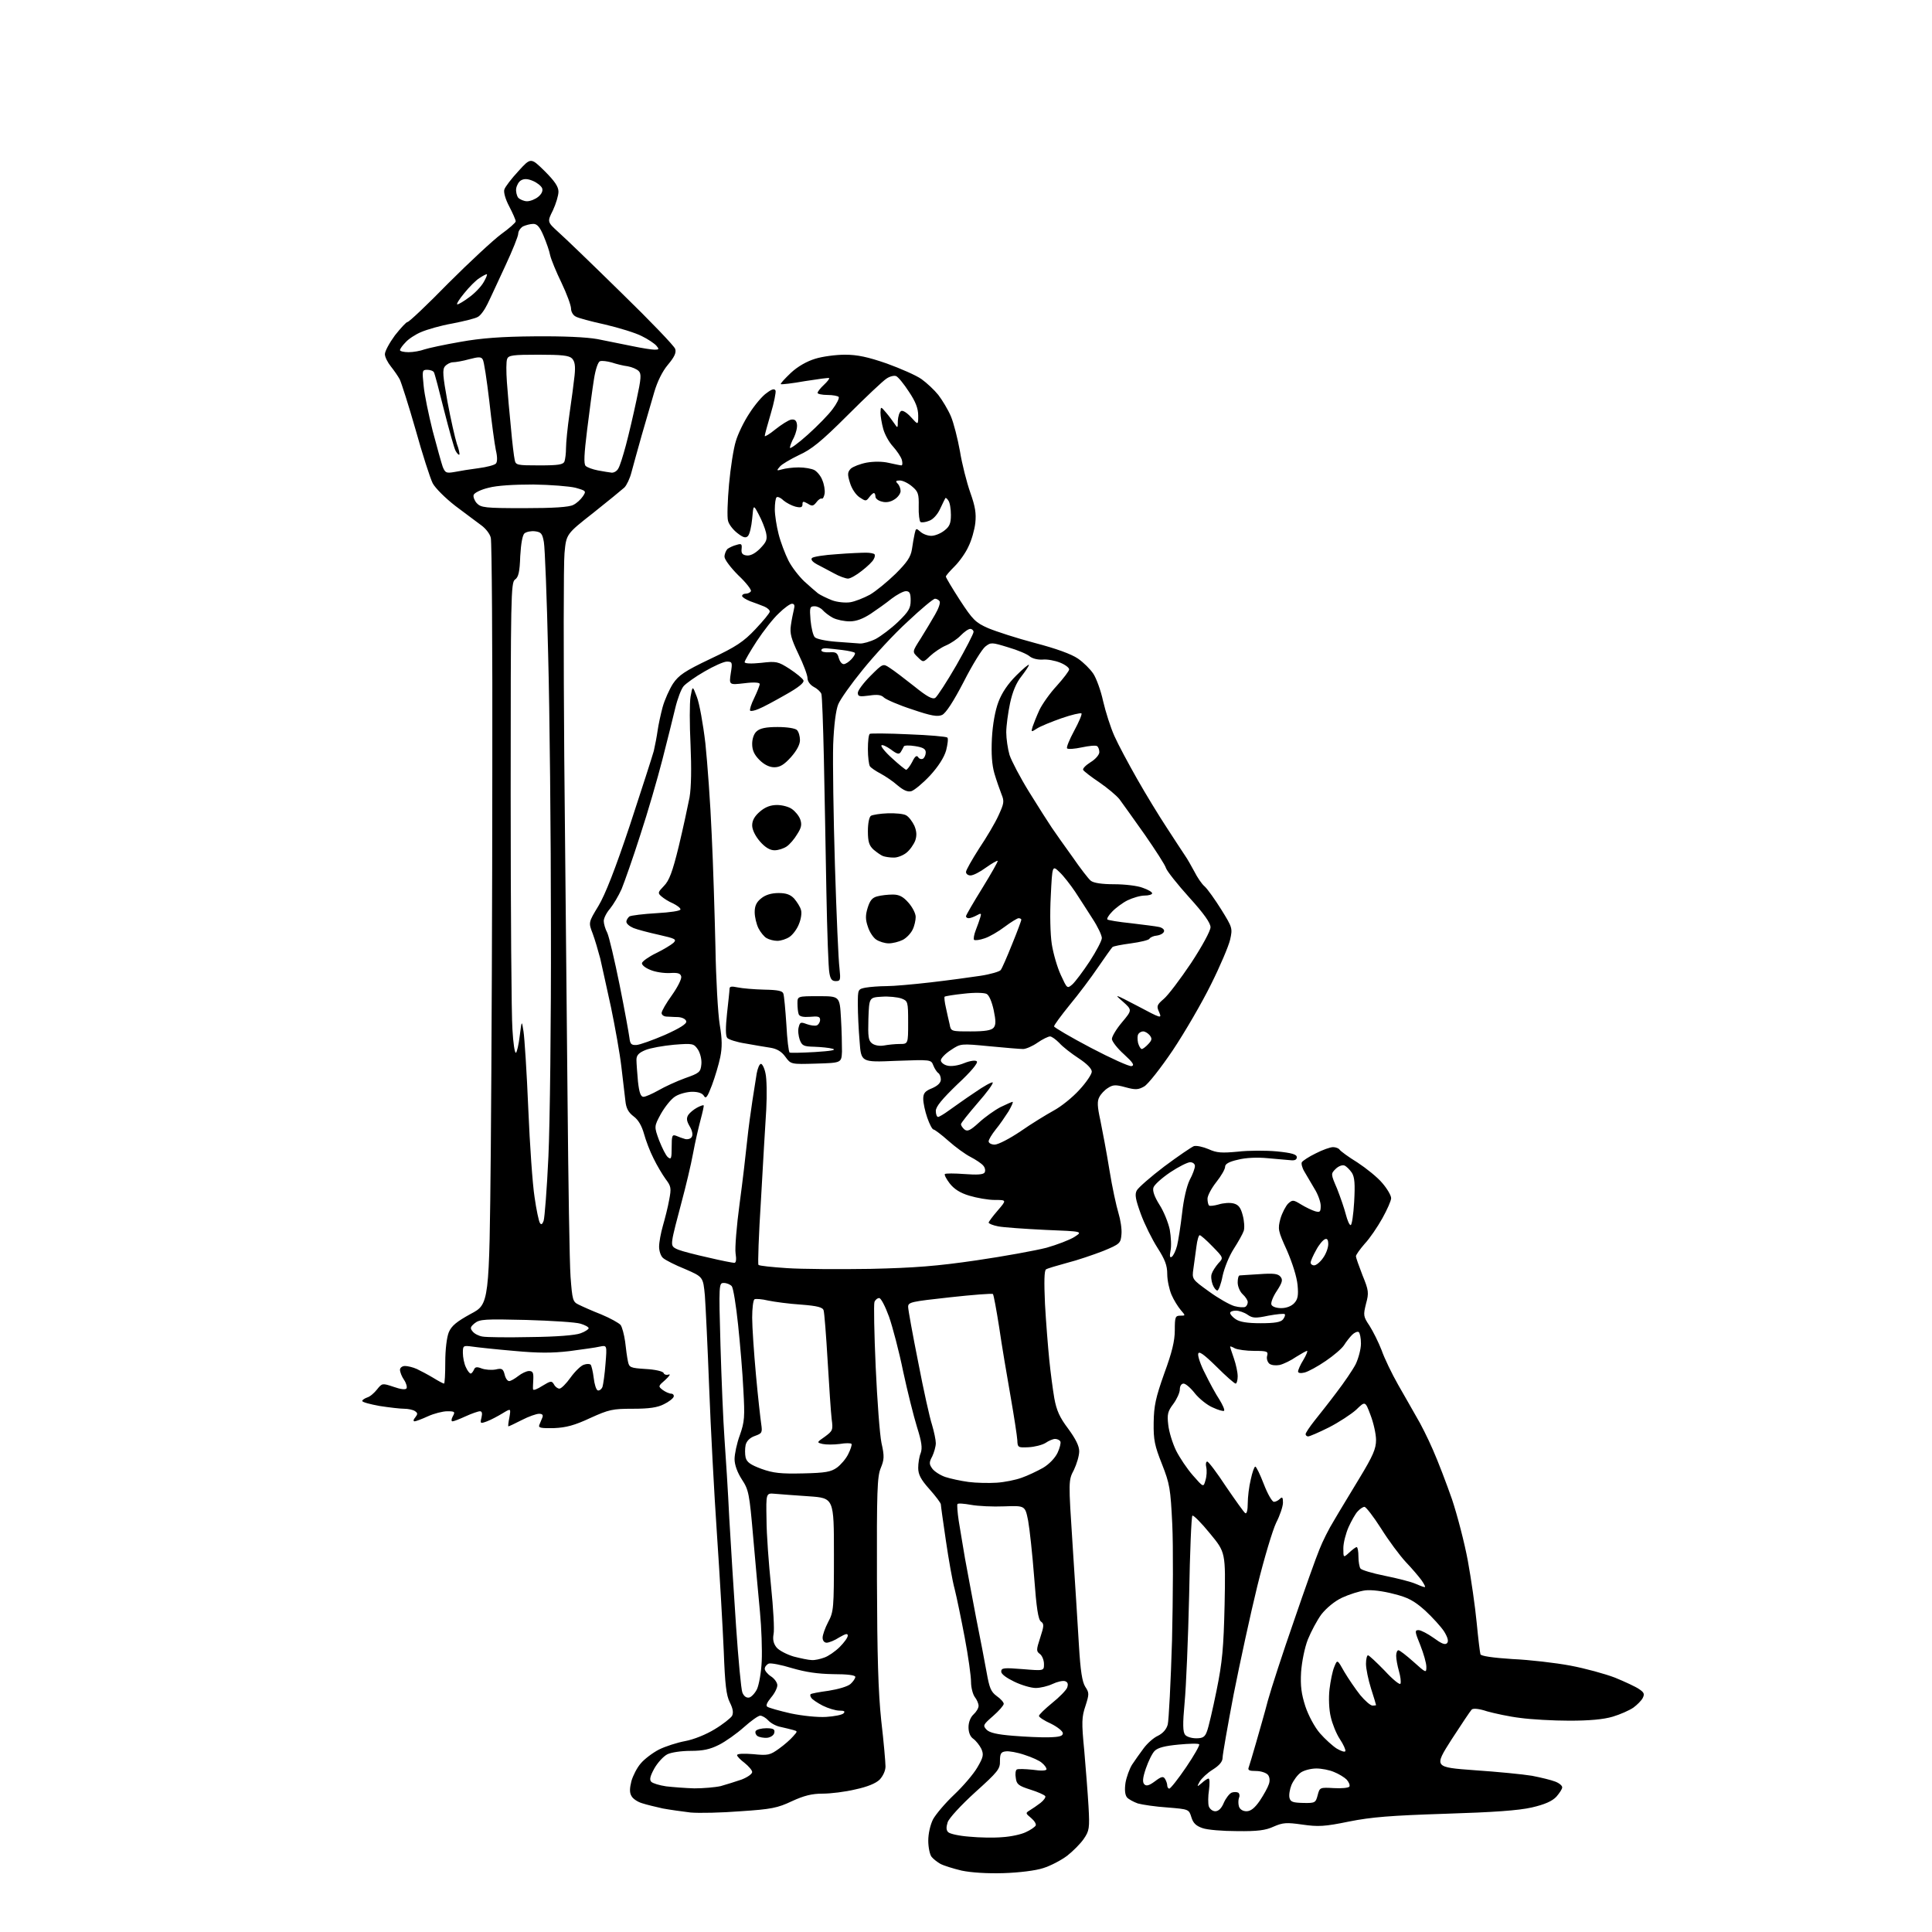 <?xml version="1.0" encoding="UTF-8" standalone="no"?>
<svg 
  version="1.1" 
  xmlns="http://www.w3.org/2000/svg" 
  xmlns:xlink="http://www.w3.org/1999/xlink" 
  xmlns:svg="http://www.w3.org/2000/svg"
  xmlns:rdf="http://www.w3.org/1999/02/22-rdf-syntax-ns#"
  xmlns:cc="http://creativecommons.org/ns#"
  xmlns:dc="http://purl.org/dc/elements/1.1/"
  viewBox="0 0 768 768"
  width="768"
  height="768"
>
<style>svg {background-color: white; }</style>"
<path stroke="none" fill="black" fill-rule="evenodd" d="M399.0,744.6C392.4,744.8 386.2,744.4 382.3,743.6C378.9,742.8 375.1,741.6 373.8,740.9C372.6,740.2 371.0,739.0 370.3,738.1C369.6,737.2 369.0,734.3 369.0,731.7C369.0,728.9 369.8,725.4 370.9,723.2C372.0,721.2 375.7,716.8 379.3,713.4C382.8,710.1 387.0,705.2 388.5,702.6C390.9,698.5 391.1,697.5 390.1,695.2C389.4,693.8 388.0,692.0 386.9,691.2C385.7,690.4 385.0,688.7 385.0,686.6C385.0,684.6 385.8,682.6 387.0,681.5C388.1,680.5 389.0,679.0 389.0,678.1C389.0,677.2 388.3,675.6 387.5,674.6C386.7,673.5 386.0,670.8 386.0,668.6C386.0,666.3 384.9,658.4 383.5,651.0C382.1,643.6 380.3,634.9 379.5,631.7C378.6,628.5 377.1,619.9 376.0,612.4C374.9,605.0 374.0,598.5 374.0,598.0C374.0,597.5 372.0,594.8 369.5,592.0C366.0,588.1 365.0,586.1 365.0,583.5C365.0,581.7 365.4,579.0 366.0,577.6C366.7,575.6 366.4,573.2 364.5,567.2C363.2,563.0 360.7,553.0 359.0,545.1C357.4,537.2 354.8,527.4 353.4,523.4C351.9,519.3 350.2,516.0 349.5,516.0C348.8,516.0 347.9,516.7 347.6,517.6C347.3,518.5 347.5,530.1 348.1,543.4C348.7,556.6 349.7,570.2 350.4,573.6C351.6,578.9 351.5,580.2 350.1,583.6C348.7,587.0 348.5,592.8 348.6,628.0C348.7,658.2 349.1,672.4 350.3,683.9C351.3,692.4 352.0,700.6 352.0,702.2C352.0,703.9 351.0,706.0 349.7,707.4C348.2,708.9 344.8,710.3 340.1,711.3C336.0,712.3 330.2,713.0 327.0,713.0C322.7,713.0 319.6,713.8 314.8,716.0C309.1,718.7 306.6,719.2 294.4,720.0C286.8,720.6 277.8,720.8 274.5,720.5C271.2,720.1 266.2,719.4 263.5,718.9C260.8,718.3 257.0,717.4 255.2,716.8C253.5,716.3 251.5,715.0 251.0,713.9C250.2,712.6 250.3,710.8 251.0,708.0C251.6,705.9 253.2,702.7 254.7,701.0C256.1,699.3 259.4,696.8 261.9,695.5C264.5,694.2 269.2,692.7 272.4,692.1C275.7,691.5 280.7,689.5 284.1,687.4C287.3,685.5 290.4,683.0 291.0,682.1C291.6,680.8 291.4,679.3 290.1,676.7C288.7,673.9 288.2,669.7 287.7,656.3C287.3,647.0 286.1,626.1 285.0,609.9C283.9,593.8 282.5,567.5 281.9,551.5C281.3,535.6 280.5,519.1 280.2,515.0C279.5,507.6 279.5,507.6 272.4,504.5C268.4,502.9 264.5,500.9 263.6,500.1C262.7,499.4 262.0,497.3 262.0,495.6C262.0,493.8 262.7,490.1 263.5,487.3C264.3,484.5 265.5,479.9 266.0,477.0C266.9,472.3 266.8,471.6 264.6,468.7C263.3,466.9 261.1,463.2 259.8,460.5C258.4,457.8 256.7,453.3 256.0,450.7C255.1,447.5 253.7,445.1 251.9,443.8C249.8,442.2 248.9,440.6 248.6,437.6C248.3,435.3 247.6,429.2 247.0,424.0C246.4,418.8 244.5,408.2 242.9,400.5C241.2,392.8 239.3,384.0 238.6,381.0C237.8,378.0 236.5,373.5 235.6,371.1C233.9,366.7 233.9,366.7 237.9,360.1C240.6,355.6 244.6,345.4 250.4,328.0C255.0,314.0 259.3,300.7 259.9,298.5C260.4,296.3 261.1,292.7 261.4,290.5C261.7,288.3 262.6,284.1 263.4,281.1C264.2,278.2 266.1,274.0 267.5,271.8C269.8,268.4 272.1,266.8 282.4,261.9C292.6,257.1 295.6,255.1 300.3,250.1C303.4,246.8 306.0,243.7 306.0,243.1C306.0,242.5 305.0,241.6 303.8,241.1C302.5,240.6 300.0,239.6 298.2,239.0C296.5,238.3 295.0,237.4 295.0,236.9C295.0,236.4 295.6,236.0 296.4,236.0C297.2,236.0 298.2,235.6 298.5,235.0C298.8,234.5 296.6,231.6 293.5,228.7C290.4,225.6 288.0,222.4 288.0,221.3C288.0,220.2 288.6,218.8 289.2,218.2C289.9,217.7 291.5,216.9 292.8,216.6C294.7,216.0 295.0,216.2 294.8,218.2C294.6,219.9 295.1,220.6 296.8,220.8C298.2,221.0 300.1,220.1 302.1,218.1C304.7,215.4 305.1,214.5 304.5,211.7C304.1,210.0 302.8,206.7 301.6,204.5C299.5,200.5 299.5,200.5 299.0,206.2C298.7,209.3 298.0,212.4 297.3,213.1C296.4,214.0 295.4,213.7 293.1,211.9C291.4,210.6 289.7,208.4 289.4,207.0C289.0,205.7 289.2,199.1 289.8,192.5C290.4,185.9 291.6,178.2 292.5,175.4C293.3,172.6 295.7,167.6 297.9,164.3C300.0,161.0 303.1,157.3 304.8,156.2C306.9,154.6 307.9,154.4 308.3,155.3C308.5,155.9 307.7,160.1 306.4,164.4C305.1,168.8 304.0,172.8 304.0,173.3C304.0,173.7 305.9,172.6 308.2,170.7C310.6,168.8 313.4,167.0 314.5,166.8C315.9,166.6 316.6,167.1 316.8,168.7C317.0,169.9 316.4,172.2 315.6,173.9C314.7,175.5 314.0,177.4 314.0,178.0C314.0,178.6 317.2,176.3 321.1,172.8C325.0,169.3 329.5,164.7 331.0,162.6C332.6,160.5 333.7,158.3 333.4,157.8C333.1,157.4 331.1,157.0 328.9,157.0C326.8,157.0 325.0,156.6 325.0,156.2C325.0,155.7 326.1,154.3 327.5,153.0C328.9,151.7 329.8,150.5 329.6,150.3C329.4,150.1 325.1,150.7 320.0,151.5C315.0,152.4 310.6,152.9 310.4,152.7C310.1,152.5 312.0,150.5 314.4,148.2C317.2,145.6 320.8,143.6 324.1,142.6C327.0,141.7 332.3,141.0 335.9,141.0C340.8,141.0 345.0,141.9 352.5,144.5C358.0,146.5 364.2,149.2 366.3,150.7C368.4,152.2 371.4,155.0 373.0,157.0C374.6,159.1 376.9,162.9 378.0,165.5C379.1,168.1 380.7,174.4 381.6,179.4C382.4,184.4 384.3,191.8 385.7,195.8C387.7,201.4 388.1,204.1 387.7,207.9C387.4,210.6 386.2,214.8 385.0,217.2C383.9,219.7 381.4,223.2 379.5,225.1C377.6,227.0 376.0,228.8 376.0,229.2C376.0,229.6 378.5,233.8 381.6,238.6C386.7,246.4 387.8,247.5 392.8,249.7C395.9,251.0 404.2,253.7 411.4,255.6C419.8,257.8 425.9,260.0 428.5,261.8C430.7,263.3 433.4,266.0 434.6,267.8C435.8,269.6 437.6,274.5 438.5,278.7C439.5,283.0 441.5,289.3 443.0,292.6C444.5,296.0 448.6,303.6 452.0,309.6C455.4,315.6 460.7,324.3 463.8,329.0C466.8,333.7 470.1,338.6 471.0,340.0C472.0,341.4 473.6,344.3 474.8,346.5C475.9,348.7 477.7,351.4 478.9,352.4C480.0,353.4 483.0,357.6 485.5,361.6C489.9,368.7 490.0,369.0 489.0,373.5C488.4,376.1 485.0,384.1 481.4,391.3C477.8,398.6 471.0,410.3 466.2,417.5C461.4,424.6 456.3,431.1 454.8,431.9C452.5,433.2 451.4,433.3 447.4,432.2C443.4,431.1 442.4,431.2 440.4,432.5C439.1,433.3 437.6,434.9 437.0,436.1C436.1,437.7 436.2,439.9 437.4,445.3C438.2,449.3 439.9,458.1 441.0,465.0C442.1,471.9 443.8,479.6 444.6,482.2C445.4,484.8 446.0,488.6 445.8,490.6C445.5,494.2 445.3,494.5 438.5,497.3C434.6,498.8 428.2,501.0 424.2,502.0C420.2,503.1 416.4,504.2 415.8,504.6C415.1,505.1 415.0,509.4 415.4,518.4C415.8,525.6 416.6,535.5 417.1,540.5C417.6,545.5 418.5,552.3 419.1,555.8C420.0,560.7 421.2,563.4 424.6,567.9C427.6,572.0 429.0,574.8 429.0,576.9C429.0,578.7 428.0,582.0 426.9,584.3C424.7,588.5 424.7,588.5 426.4,614.5C427.3,628.8 428.5,646.7 428.9,654.2C429.5,664.3 430.2,668.6 431.4,670.5C433.0,672.9 433.0,673.4 431.5,678.1C430.0,682.5 429.9,684.6 431.0,695.8C431.6,702.8 432.4,712.8 432.7,718.0C433.2,726.8 433.0,727.8 430.8,731.0C429.5,732.9 426.5,735.9 424.2,737.7C421.8,739.5 417.6,741.7 414.7,742.6C411.7,743.6 405.1,744.4 399.0,744.6zM398.5,730.3C401.8,730.1 406.0,729.2 407.8,728.3C409.6,727.5 411.3,726.3 411.7,725.7C412.0,725.1 411.2,723.8 409.9,722.7C407.6,720.8 407.6,720.7 409.4,719.6C410.4,719.0 412.3,717.7 413.6,716.7C414.9,715.7 415.8,714.4 415.5,714.0C415.2,713.5 412.5,712.3 409.6,711.4C404.9,709.9 404.1,709.3 403.8,706.8C403.5,705.2 403.7,703.7 404.2,703.4C404.7,703.1 407.5,703.2 410.5,703.5C413.8,704.0 416.0,703.9 416.0,703.3C416.0,702.7 415.2,701.6 414.2,700.8C413.3,699.9 410.1,698.5 407.3,697.6C404.4,696.6 401.0,696.0 399.8,696.2C397.9,696.4 397.5,697.1 397.5,700.0C397.6,703.2 396.7,704.3 387.6,712.5C382.0,717.6 377.2,722.8 376.7,724.4C376.1,726.3 376.1,727.5 376.9,728.3C377.6,729.0 381.3,729.8 385.3,730.1C389.3,730.5 395.2,730.6 398.5,730.3zM491.8,727.9C486.1,727.9 479.9,727.4 478.0,726.7C475.4,725.8 474.3,724.7 473.6,722.4C472.6,719.2 472.6,719.2 464.1,718.5C459.4,718.2 454.1,717.4 452.3,716.9C450.6,716.3 448.6,715.2 448.0,714.5C447.2,713.5 447.0,711.5 447.4,708.7C447.8,706.4 449.0,703.1 450.0,701.5C451.1,699.8 453.2,696.9 454.6,695.0C456.0,693.1 458.5,690.8 460.3,690.0C462.3,689.0 463.7,687.4 464.2,685.5C464.6,683.9 465.4,668.8 465.9,652.0C466.3,635.2 466.4,614.5 466.0,606.0C465.3,591.7 465.0,589.9 461.9,582.0C459.0,574.7 458.5,572.4 458.6,565.5C458.7,558.8 459.4,555.6 462.8,546.0C465.9,537.6 467.0,533.0 467.0,528.8C467.0,523.5 467.2,523.0 469.2,523.0C471.3,523.0 471.3,523.0 469.4,520.8C468.3,519.5 466.6,516.8 465.7,514.7C464.8,512.6 464.0,508.9 464.0,506.5C464.0,503.0 463.1,500.7 460.1,496.0C458.0,492.7 455.0,486.7 453.5,482.6C451.4,476.8 451.0,474.8 451.9,473.2C452.5,472.1 457.4,467.8 462.8,463.7C468.3,459.6 473.6,456.0 474.6,455.6C475.6,455.3 478.3,455.9 480.4,456.8C483.7,458.3 485.6,458.4 492.1,457.8C496.3,457.3 503.3,457.3 507.6,457.7C513.6,458.3 515.5,458.9 515.5,460.0C515.5,461.0 514.7,461.4 513.0,461.2C511.6,461.1 507.5,460.7 503.9,460.4C499.8,460.0 495.2,460.2 492.1,461.0C488.5,461.8 487.0,462.7 487.0,463.8C487.0,464.8 485.4,467.5 483.5,469.9C481.6,472.3 480.0,475.3 480.0,476.5C480.0,477.7 480.3,478.9 480.6,479.2C480.9,479.5 482.6,479.3 484.4,478.8C486.3,478.2 488.9,478.0 490.4,478.4C492.3,478.9 493.2,480.0 494.0,483.1C494.6,485.3 494.8,488.1 494.4,489.3C494.0,490.5 492.2,493.7 490.4,496.5C488.6,499.3 486.7,504.0 486.0,507.2C485.4,510.4 484.4,513.0 483.9,513.0C483.4,513.0 482.5,511.9 482.0,510.5C481.5,509.1 481.3,507.2 481.7,506.3C482.0,505.3 483.2,503.5 484.3,502.2C486.4,500.0 486.4,500.0 482.0,495.5C479.6,493.0 477.3,491.0 476.9,491.0C476.5,491.0 475.9,493.0 475.6,495.5C475.3,498.0 474.7,501.9 474.4,504.3C473.8,508.5 473.8,508.5 480.6,513.4C484.3,516.1 488.9,518.7 490.7,519.2C492.5,519.7 494.5,519.8 495.0,519.5C495.6,519.2 496.0,518.3 496.0,517.6C496.0,516.9 495.1,515.5 494.0,514.5C492.9,513.5 492.0,511.4 492.0,509.8C492.0,508.3 492.3,507.0 492.8,507.0C493.2,507.0 496.7,506.7 500.6,506.5C506.2,506.1 508.0,506.3 509.0,507.5C510.0,508.7 509.8,509.7 507.6,513.1C506.1,515.3 505.1,517.8 505.4,518.6C505.7,519.4 507.3,520.0 509.3,520.0C511.4,520.0 513.4,519.2 514.5,518.0C515.9,516.5 516.2,514.9 515.8,510.8C515.5,507.6 513.8,502.2 511.6,497.1C508.0,489.2 507.9,488.6 509.0,484.4C509.7,482.1 511.1,479.4 512.1,478.4C513.8,476.9 514.1,476.9 517.2,478.8C519.0,479.9 521.5,481.1 522.8,481.5C524.7,482.0 525.0,481.8 525.0,479.3C525.0,477.8 523.9,474.7 522.5,472.5C521.2,470.3 519.4,467.2 518.5,465.7C517.6,464.2 517.2,462.5 517.5,462.0C517.9,461.4 520.3,459.8 523.0,458.5C525.7,457.1 528.8,456.0 529.9,456.0C531.0,456.0 532.2,456.5 532.5,457.0C532.9,457.6 536.0,459.9 539.6,462.1C543.1,464.4 547.6,468.0 549.5,470.3C551.4,472.5 553.0,475.2 553.0,476.3C553.0,477.3 551.4,480.9 549.5,484.3C547.6,487.7 544.5,492.3 542.5,494.4C540.6,496.6 539.0,498.8 539.0,499.4C539.0,499.9 540.2,503.3 541.6,506.9C544.1,513.0 544.2,513.9 543.0,518.3C541.9,522.8 541.9,523.3 544.4,527.0C545.8,529.2 548.0,533.6 549.2,536.7C550.3,539.9 553.3,546.1 555.8,550.5C558.3,554.9 561.6,560.6 563.1,563.3C564.7,565.9 567.6,571.7 569.6,576.3C571.6,580.8 575.0,589.7 577.2,596.0C579.3,602.3 582.2,613.4 583.5,620.5C584.8,627.6 586.4,638.7 587.0,645.0C587.6,651.3 588.3,657.0 588.5,657.6C588.7,658.3 593.4,659.0 601.2,659.5C608.0,659.8 618.3,661.0 624.2,662.1C630.1,663.2 638.1,665.4 642.0,666.9C645.9,668.5 650.2,670.5 651.5,671.4C653.6,672.8 653.8,673.4 653.0,675.0C652.5,676.0 650.8,677.7 649.3,678.8C647.7,679.9 644.1,681.5 641.1,682.4C637.4,683.5 631.8,684.0 623.9,684.0C617.4,684.0 608.6,683.5 604.3,682.9C600.0,682.4 594.1,681.1 591.2,680.3C587.9,679.2 585.6,679.0 585.0,679.6C584.5,680.1 580.9,685.5 577.0,691.5C570.0,702.5 570.0,702.5 586.3,703.7C595.2,704.3 605.4,705.3 609.0,705.9C612.6,706.6 616.7,707.6 618.2,708.2C619.8,708.8 621.0,709.8 621.0,710.5C621.0,711.2 619.9,712.8 618.7,714.2C617.0,716.0 614.1,717.3 608.9,718.5C603.6,719.7 593.8,720.4 574.5,721.0C552.9,721.7 545.2,722.3 536.2,724.1C526.5,726.1 524.0,726.2 517.7,725.3C511.4,724.4 510.0,724.5 506.3,726.1C503.1,727.6 499.8,728.0 491.8,727.9zM483.1,720.0C484.4,720.0 485.6,718.8 486.5,716.6C487.3,714.8 488.7,713.0 489.6,712.6C490.4,712.3 491.6,712.3 492.2,712.6C492.7,712.9 492.9,713.9 492.5,714.7C492.2,715.6 492.2,717.1 492.5,718.1C492.9,719.3 494.1,720.0 495.5,720.0C497.2,720.0 498.8,718.7 500.8,715.8C502.4,713.4 504.0,710.5 504.4,709.2C504.9,707.8 504.7,706.3 504.0,705.5C503.3,704.7 501.2,704.0 499.3,704.0C496.6,704.0 495.9,703.7 496.4,702.5C496.7,701.7 498.0,697.3 499.3,692.8C500.6,688.2 502.8,680.7 504.0,676.0C505.3,671.3 509.9,657.1 514.3,644.5C518.6,631.9 523.2,619.0 524.5,615.9C525.7,612.8 528.3,607.6 530.3,604.4C532.2,601.1 536.8,593.6 540.4,587.6C545.8,578.7 547.0,575.9 547.0,572.4C547.0,570.1 546.0,565.6 544.8,562.5C542.7,556.9 542.7,556.9 539.1,560.4C537.1,562.2 532.2,565.4 528.3,567.4C524.3,569.4 520.6,571.0 520.0,571.0C519.5,571.0 519.0,570.6 519.0,570.1C519.0,569.6 520.6,567.2 522.5,564.8C524.4,562.4 528.4,557.4 531.3,553.5C534.3,549.6 537.7,544.6 538.9,542.3C540.0,540.0 541.0,536.3 541.0,534.1C541.0,531.9 540.6,529.9 540.1,529.5C539.6,529.2 538.4,529.7 537.5,530.6C536.6,531.5 535.1,533.4 534.3,534.7C533.4,536.1 530.1,538.9 527.0,541.0C523.8,543.2 520.1,545.2 518.6,545.6C517.0,546.0 516.0,545.8 516.0,545.2C516.0,544.6 516.9,542.5 518.1,540.6C519.3,538.6 519.9,537.0 519.6,537.0C519.2,537.0 517.3,538.1 515.2,539.4C513.2,540.8 510.3,542.2 508.7,542.6C507.1,542.9 505.4,542.7 504.6,542.1C503.8,541.4 503.4,540.0 503.7,539.0C504.2,537.2 503.7,537.0 498.6,537.0C495.4,537.0 492.0,536.5 490.9,536.0C489.9,535.4 489.0,535.1 489.0,535.3C489.0,535.6 489.7,537.7 490.5,540.0C491.3,542.3 492.0,545.5 492.0,547.1C492.0,548.7 491.6,550.0 491.2,550.0C490.7,550.0 487.3,547.0 483.5,543.2C478.4,538.2 476.5,536.9 476.3,538.2C476.1,539.1 477.3,542.7 479.1,546.1C480.8,549.6 483.3,554.2 484.7,556.3C486.0,558.4 486.9,560.4 486.6,560.8C486.3,561.1 484.2,560.5 482.1,559.5C479.9,558.6 476.7,556.0 475.0,553.9C473.3,551.7 471.3,550.0 470.5,550.0C469.6,550.0 469.0,551.0 469.0,552.3C469.0,553.6 467.8,556.2 466.4,558.1C464.2,561.0 463.9,562.2 464.4,566.4C464.7,569.2 466.1,573.7 467.5,576.6C468.9,579.4 471.9,583.9 474.2,586.5C478.4,591.3 478.4,591.3 479.2,588.4C479.7,586.8 479.8,584.5 479.5,583.2C479.2,582.0 479.4,581.0 479.9,581.0C480.4,581.0 483.8,585.5 487.4,591.0C491.1,596.4 494.5,601.2 495.0,601.5C495.6,601.9 496.0,600.3 496.0,597.6C496.0,595.2 496.5,590.9 497.2,588.1C497.8,585.3 498.6,583.0 499.0,583.0C499.4,583.0 500.9,586.1 502.4,590.0C503.9,593.9 505.7,597.0 506.4,597.0C507.1,597.0 508.1,596.5 508.8,595.8C509.7,594.9 510.0,595.2 510.0,597.3C510.0,598.8 508.8,602.4 507.3,605.3C505.9,608.2 502.5,619.5 499.8,630.5C497.1,641.5 492.9,660.9 490.4,673.5C488.0,686.1 486.0,697.5 486.0,698.7C486.0,700.3 484.7,701.8 482.0,703.5C479.9,704.8 477.6,707.0 476.9,708.2C475.7,710.4 475.8,710.4 477.7,708.8C478.8,707.8 480.0,707.0 480.4,707.0C480.9,707.0 480.9,709.0 480.6,711.5C480.2,714.0 480.2,716.9 480.5,718.0C480.9,719.1 482.0,720.0 483.1,720.0zM518.1,716.7C522.8,716.8 523.0,716.6 523.8,713.6C524.6,710.5 524.7,710.5 530.2,710.8C533.3,711.0 536.1,710.7 536.4,710.2C536.7,709.6 536.2,708.4 535.3,707.4C534.4,706.5 532.1,705.1 530.3,704.4C528.5,703.6 525.3,703.0 523.3,703.0C521.2,703.0 518.4,703.7 517.1,704.6C515.8,705.5 514.2,707.7 513.4,709.5C512.7,711.2 512.3,713.6 512.6,714.7C513.0,716.3 514.0,716.6 518.1,716.7zM276.0,710.9C279.6,710.9 284.3,710.5 286.5,710.0C288.7,709.4 292.4,708.2 294.8,707.4C297.1,706.5 299.0,705.2 299.0,704.4C299.0,703.7 297.6,702.1 296.0,700.8C294.4,699.6 293.0,698.2 293.0,697.7C293.0,697.1 295.6,697.0 299.4,697.3C305.3,697.9 306.1,697.7 309.7,695.1C311.8,693.6 314.3,691.4 315.3,690.2C317.1,688.2 317.1,688.2 315.3,687.7C314.3,687.4 312.1,686.9 310.4,686.5C308.6,686.2 306.4,685.0 305.4,683.9C304.5,682.9 303.0,682.0 302.2,682.0C301.4,682.0 298.5,684.1 295.7,686.6C292.9,689.1 288.4,692.3 285.8,693.6C282.2,695.4 279.5,696.0 274.5,696.0C270.8,696.0 266.7,696.6 265.2,697.4C263.7,698.2 261.4,700.7 260.1,703.0C258.4,706.1 258.1,707.5 258.9,708.3C259.5,708.9 262.1,709.7 264.8,710.1C267.4,710.4 272.4,710.8 276.0,710.9zM464.8,711.0C465.3,711.0 468.3,707.2 471.5,702.5C474.7,697.8 477.0,693.7 476.7,693.4C476.4,693.0 472.7,693.1 468.5,693.5C463.2,694.0 460.3,694.7 459.0,696.0C458.0,697.0 456.5,700.1 455.5,703.0C454.2,706.8 454.1,708.5 454.9,709.3C455.7,710.1 456.8,709.8 459.1,708.1C461.6,706.2 462.4,706.0 463.1,707.1C463.6,707.9 464.0,709.1 464.0,709.8C464.0,710.4 464.4,711.0 464.8,711.0zM534.8,696.1C535.0,695.6 534.0,693.4 532.6,691.3C531.2,689.2 529.6,685.2 529.0,682.5C528.3,679.7 528.1,674.9 528.5,671.5C528.9,668.2 529.7,664.2 530.4,662.6C531.6,659.6 531.6,659.6 534.4,664.6C536.0,667.3 538.8,671.4 540.7,673.8C542.6,676.1 544.8,678.0 545.6,678.0C546.4,678.0 547.0,677.9 547.0,677.8C547.0,677.6 546.1,674.6 545.0,671.2C543.9,667.7 543.0,663.3 543.0,661.4C543.0,659.5 543.4,658.0 543.8,658.0C544.2,658.0 547.2,660.8 550.5,664.2C553.7,667.7 556.5,669.9 556.7,669.3C557.0,668.6 556.7,666.4 556.1,664.3C555.5,662.2 555.0,659.5 555.0,658.2C555.0,657.0 555.4,656.0 555.9,656.0C556.4,656.0 559.1,658.1 561.9,660.6C566.9,665.1 567.0,665.1 567.0,662.6C567.0,661.1 565.9,657.3 564.6,654.0C562.4,648.6 562.3,648.0 563.9,648.0C564.8,648.0 567.5,649.4 569.9,651.1C572.9,653.3 574.4,654.0 575.2,653.2C575.9,652.5 575.6,651.1 574.1,648.6C572.8,646.6 569.4,642.9 566.5,640.2C562.1,636.3 559.7,635.0 554.0,633.6C549.9,632.5 545.2,631.9 542.7,632.2C540.4,632.5 536.3,633.8 533.5,635.1C530.5,636.5 527.3,639.2 525.3,641.7C523.6,644.0 521.2,648.5 519.9,651.7C518.6,655.0 517.5,660.6 517.2,664.7C516.9,670.2 517.3,673.3 518.9,678.3C520.1,681.9 522.6,686.6 524.7,689.0C526.7,691.3 529.8,694.1 531.4,695.1C533.1,696.1 534.6,696.6 534.8,696.1zM305.0,690.8C303.6,690.9 301.9,690.6 301.1,690.1C300.4,689.6 300.1,688.7 300.4,688.1C300.8,687.5 302.7,687.0 304.6,687.0C307.4,687.0 308.1,687.4 307.8,688.8C307.6,689.8 306.4,690.6 305.0,690.8zM417.0,690.6C421.2,690.5 422.5,690.1 422.5,689.0C422.5,688.2 420.4,686.5 417.8,685.2C415.1,684.0 413.0,682.6 413.0,682.1C413.0,681.6 415.4,679.3 418.2,677.0C421.1,674.7 423.8,671.9 424.2,670.9C424.7,669.5 424.5,668.7 423.4,668.3C422.5,668.0 420.3,668.5 418.4,669.4C416.5,670.3 413.5,671.0 411.7,671.0C409.9,671.0 406.1,669.9 403.2,668.5C400.1,667.0 398.0,665.5 398.0,664.5C398.0,663.0 399.0,662.9 406.5,663.5C415.0,664.2 415.0,664.2 415.0,661.5C415.0,660.0 414.3,658.2 413.4,657.5C411.9,656.4 411.9,655.9 413.5,651.0C415.0,646.4 415.1,645.5 413.8,644.6C412.7,643.8 412.0,639.2 411.1,627.0C410.4,617.9 409.3,607.8 408.7,604.5C407.5,598.5 407.5,598.5 399.2,598.8C394.7,599.0 388.7,598.7 386.0,598.2C383.2,597.7 380.8,597.5 380.6,597.9C380.4,598.2 380.6,601.2 381.1,604.5C381.6,607.8 382.8,614.5 383.6,619.5C384.5,624.5 386.5,635.0 388.0,643.0C389.6,651.0 391.5,660.8 392.2,664.8C393.3,671.0 393.9,672.5 396.2,674.2C397.8,675.3 399.0,676.7 399.0,677.3C399.0,677.9 397.1,680.1 394.8,682.1C390.8,685.6 390.6,685.9 392.2,687.6C393.4,688.8 396.4,689.5 402.7,690.0C407.5,690.4 414.0,690.7 417.0,690.6zM475.5,691.0C478.1,691.0 479.0,690.5 479.8,688.2C480.4,686.7 482.1,679.4 483.6,672.0C485.9,660.7 486.4,655.1 486.8,637.8C487.2,617.1 487.2,617.1 481.0,609.6C477.6,605.4 474.4,602.2 474.0,602.5C473.6,602.7 473.0,617.0 472.7,634.2C472.3,651.4 471.5,670.6 470.9,676.8C470.1,685.4 470.2,688.5 471.1,689.6C471.7,690.4 473.7,691.0 475.5,691.0zM328.4,682.5C331.6,682.3 334.7,681.7 335.3,681.1C336.1,680.3 335.6,680.0 333.7,680.0C332.2,680.0 329.2,679.1 327.0,678.0C324.9,676.9 322.8,675.5 322.5,674.9C322.1,674.4 322.0,673.7 322.2,673.5C322.4,673.2 325.7,672.6 329.4,672.1C333.2,671.5 337.0,670.4 338.1,669.4C339.1,668.5 340.0,667.2 340.0,666.6C340.0,665.9 336.9,665.5 331.2,665.5C325.0,665.4 320.3,664.7 314.8,663.1C310.6,661.8 306.4,661.0 305.6,661.3C304.7,661.7 304.0,662.6 304.0,663.4C304.0,664.1 305.1,665.5 306.5,666.4C307.9,667.3 309.0,668.9 309.0,669.9C309.0,671.0 307.9,673.2 306.5,674.8C304.8,676.9 304.3,678.1 305.1,678.5C305.7,678.9 309.9,680.1 314.3,681.1C319.1,682.1 325.0,682.7 328.4,682.5zM297.8,674.8C298.7,674.6 300.1,673.1 300.9,671.5C301.7,669.8 302.6,664.8 302.8,660.3C303.0,655.8 302.7,647.1 302.1,640.8C301.5,634.6 300.3,621.2 299.4,611.0C297.9,593.6 297.6,592.2 294.9,588.1C293.1,585.3 292.0,582.3 292.0,580.0C292.0,578.1 292.9,573.7 294.1,570.5C296.0,565.1 296.1,563.2 295.5,552.5C295.2,545.9 294.2,534.2 293.4,526.6C292.6,518.9 291.5,512.1 290.9,511.3C290.3,510.6 288.9,510.0 287.7,510.0C285.8,510.0 285.7,510.4 286.4,534.8C286.8,548.4 287.5,565.1 288.0,572.0C288.5,578.9 289.4,593.0 289.9,603.5C290.5,614.0 291.7,633.3 292.6,646.5C293.5,659.7 294.6,671.5 295.1,672.8C295.7,674.3 296.7,675.0 297.8,674.8zM322.7,659.9C323.9,660.0 326.1,659.5 327.7,658.9C329.2,658.4 332.0,656.5 333.8,654.7C335.5,653.0 337.0,651.0 337.0,650.2C337.0,649.2 336.2,649.4 333.6,650.9C331.8,652.1 329.5,653.0 328.6,653.0C327.7,653.0 327.0,652.2 327.0,651.0C327.0,649.9 328.0,647.1 329.2,644.8C331.4,640.7 331.5,639.4 331.5,618.0C331.5,595.5 331.5,595.5 321.5,594.8C316.0,594.4 309.9,594.0 308.0,593.8C304.5,593.5 304.5,593.5 304.7,604.0C304.7,609.8 305.6,621.7 306.5,630.5C307.4,639.3 307.9,647.9 307.5,649.6C307.1,651.8 307.5,653.4 308.7,654.9C309.7,656.1 312.8,657.7 315.5,658.5C318.2,659.2 321.5,659.9 322.7,659.9zM566.3,630.9C566.8,631.0 566.2,629.8 565.1,628.2C564.0,626.7 561.2,623.4 558.8,620.9C556.4,618.3 552.0,612.4 549.0,607.6C546.0,602.9 543.0,599.0 542.4,599.0C541.8,599.0 540.6,599.8 539.7,600.8C538.8,601.7 537.2,604.6 536.1,607.0C535.0,609.5 534.0,613.3 534.0,615.4C534.0,619.3 534.0,619.3 536.3,617.2C537.6,616.0 538.9,615.0 539.3,615.0C539.7,615.0 540.0,616.7 540.0,618.8C540.0,620.8 540.4,623.0 540.8,623.5C541.2,624.1 545.5,625.4 550.5,626.4C555.5,627.4 560.9,628.8 562.5,629.5C564.1,630.2 565.9,630.9 566.3,630.9zM396.2,589.4C399.3,589.2 403.8,588.3 406.2,587.4C408.5,586.6 412.3,584.8 414.6,583.5C417.0,582.1 419.4,579.6 420.4,577.5C421.3,575.6 421.8,573.5 421.5,573.0C421.2,572.4 420.2,572.0 419.4,572.0C418.6,572.0 416.9,572.7 415.6,573.6C414.3,574.4 411.2,575.2 408.8,575.3C404.7,575.5 404.5,575.4 404.4,572.5C404.3,570.8 403.1,563.0 401.7,555.0C400.3,547.0 398.2,534.7 397.2,527.7C396.1,520.7 395.0,514.7 394.7,514.4C394.4,514.1 386.7,514.7 377.6,515.7C362.2,517.4 361.0,517.6 361.0,519.5C361.0,520.6 362.8,530.5 365.0,541.5C367.1,552.5 369.6,563.7 370.5,566.4C371.3,569.1 372.0,572.4 372.0,573.7C372.0,575.0 371.3,577.4 370.6,578.9C369.3,581.3 369.3,582.0 370.6,583.8C371.4,584.9 373.7,586.4 375.7,587.1C377.8,587.8 382.0,588.7 385.0,589.1C388.0,589.5 393.1,589.6 396.2,589.4zM319.2,585.7C328.2,585.5 330.3,585.1 332.7,583.4C334.2,582.3 336.3,579.9 337.2,578.0C338.1,576.2 338.7,574.4 338.5,574.0C338.3,573.6 336.1,573.6 333.8,574.0C331.4,574.3 328.4,574.3 327.0,574.0C324.6,573.4 324.6,573.4 327.9,571.1C331.0,568.8 331.2,568.5 330.6,564.1C330.3,561.6 329.6,551.2 329.0,541.0C328.4,530.8 327.7,521.8 327.4,520.9C327.1,519.7 325.0,519.1 318.4,518.6C313.7,518.3 307.8,517.5 305.4,517.0C302.9,516.4 300.4,516.2 299.9,516.5C299.4,516.9 299.0,520.1 299.0,523.8C299.0,527.5 299.7,537.7 300.5,546.5C301.3,555.3 302.3,564.1 302.6,566.1C303.1,569.5 302.9,569.8 300.1,570.8C298.1,571.5 296.8,572.8 296.4,574.4C296.1,575.8 296.1,578.1 296.4,579.4C296.9,581.3 298.4,582.3 302.7,583.9C307.4,585.6 310.5,585.9 319.2,585.7zM220.2,567.7C215.0,567.8 213.9,567.6 214.4,566.4C214.7,565.6 215.3,564.3 215.6,563.5C216.0,562.5 215.6,562.0 214.3,562.0C213.2,562.0 210.1,563.1 207.4,564.5C204.7,565.9 202.3,567.0 202.1,567.0C201.9,567.0 202.1,565.4 202.5,563.4C203.1,559.8 203.1,559.8 199.8,561.8C198.0,562.9 195.2,564.4 193.6,565.0C190.9,566.0 190.8,565.9 191.4,563.5C191.8,561.8 191.6,561.0 190.8,561.0C190.1,561.0 187.5,561.9 185.1,563.0C182.7,564.1 180.4,565.0 179.9,565.0C179.3,565.0 179.4,564.1 180.0,563.0C181.0,561.2 180.8,561.0 177.8,561.0C176.0,561.0 172.5,561.9 170.1,563.0C167.7,564.1 165.3,565.0 164.8,565.0C164.2,565.0 164.3,564.3 165.1,563.4C166.1,562.1 166.1,561.7 164.9,560.9C164.1,560.4 162.2,560.0 160.7,560.0C159.1,560.0 154.8,559.5 150.9,558.9C147.1,558.2 144.0,557.4 144.0,556.9C144.0,556.5 144.9,555.9 146.0,555.5C147.1,555.2 148.8,553.7 149.9,552.3C151.9,549.8 152.0,549.8 156.5,551.3C159.3,552.3 161.2,552.5 161.6,551.9C161.9,551.4 161.5,549.8 160.6,548.5C159.7,547.2 159.0,545.4 159.0,544.5C159.0,543.7 159.9,543.0 161.0,543.0C162.0,543.0 164.2,543.5 165.7,544.2C167.2,544.9 170.2,546.5 172.2,547.7C174.3,549.0 176.2,550.0 176.5,550.0C176.8,550.0 177.0,546.2 177.0,541.5C177.0,536.4 177.6,531.6 178.4,529.6C179.5,527.0 181.5,525.4 187.1,522.3C194.5,518.4 194.5,518.4 195.1,456.9C195.4,423.1 195.7,355.2 195.7,306.0C195.8,256.8 195.5,215.3 195.1,213.8C194.8,212.3 193.1,210.1 191.3,208.8C189.5,207.5 184.9,204.0 181.0,201.1C177.0,198.0 173.0,194.0 172.0,192.1C171.0,190.1 167.9,180.5 165.2,170.8C162.4,161.0 159.5,152.0 158.9,150.8C158.2,149.5 156.6,147.2 155.4,145.7C154.1,144.1 153.0,141.9 153.0,140.8C153.0,139.6 154.8,136.3 157.0,133.3C159.3,130.4 161.5,128.0 162.0,128.0C162.6,128.0 169.9,121.1 178.2,112.6C186.6,104.2 196.1,95.4 199.2,93.1C202.4,90.8 205.0,88.5 205.0,88.0C205.0,87.4 203.8,84.7 202.4,82.0C200.9,79.2 200.1,76.3 200.5,75.3C200.8,74.3 203.3,71.0 206.1,68.0C211.0,62.6 211.0,62.6 216.5,68.0C220.5,72.0 222.0,74.2 222.0,76.2C222.0,77.7 221.0,81.0 219.8,83.6C217.5,88.2 217.5,88.2 222.0,92.3C224.5,94.5 235.8,105.4 247.1,116.5C258.5,127.6 268.1,137.6 268.4,138.7C268.9,140.2 268.1,141.9 265.5,145.0C263.3,147.6 261.3,151.7 260.1,155.8C259.0,159.5 256.8,167.2 255.1,173.0C253.5,178.8 251.6,185.4 251.0,187.8C250.4,190.2 249.1,192.9 248.2,193.8C247.2,194.7 241.6,199.3 235.8,203.9C225.1,212.3 225.1,212.3 224.4,219.9C224.0,224.1 224.0,260.6 224.3,301.0C224.7,341.4 225.3,402.2 225.6,436.0C225.9,469.8 226.4,502.0 226.8,507.5C227.5,516.8 227.7,517.5 230.0,518.6C231.4,519.3 235.4,521.1 239.0,522.5C242.6,524.0 246.0,525.9 246.7,526.7C247.3,527.5 248.1,530.5 248.5,533.3C248.8,536.2 249.3,539.7 249.6,541.1C250.1,543.6 250.5,543.8 256.7,544.2C260.4,544.4 263.5,545.1 263.8,545.8C264.0,546.4 264.9,546.7 265.8,546.4C266.7,546.1 266.1,547.0 264.5,548.5C261.6,551.0 261.6,551.1 263.4,552.5C264.5,553.3 266.0,554.0 266.8,554.0C267.5,554.0 268.0,554.6 267.8,555.2C267.6,555.9 265.8,557.3 263.9,558.2C261.4,559.5 258.1,560.0 251.6,560.0C243.5,560.0 242.1,560.3 234.6,563.7C228.4,566.6 225.0,567.5 220.2,567.7zM215.6,550.9C218.9,548.9 219.3,548.8 220.2,550.3C220.7,551.3 221.7,552.0 222.4,552.0C223.1,552.0 225.1,550.0 226.8,547.6C228.6,545.1 231.0,542.8 232.1,542.5C233.2,542.1 234.4,542.1 234.8,542.5C235.1,542.8 235.7,545.2 236.0,547.7C236.3,550.3 237.0,552.5 237.6,552.7C238.2,552.9 239.1,552.3 239.5,551.3C239.8,550.3 240.4,546.2 240.7,542.1C241.3,534.7 241.3,534.7 238.4,535.3C236.8,535.7 231.4,536.4 226.3,537.1C219.4,537.9 214.0,537.9 204.3,537.0C197.3,536.4 189.8,535.6 187.8,535.3C184.1,534.8 184.0,534.9 184.0,537.8C184.0,539.5 184.5,542.1 185.2,543.5C185.8,544.9 186.7,546.0 187.1,546.0C187.5,546.0 188.0,545.3 188.4,544.5C188.8,543.4 189.5,543.2 191.5,544.0C192.9,544.5 195.3,544.7 197.0,544.4C199.5,543.8 200.0,544.1 200.6,546.4C200.9,547.8 201.7,549.0 202.4,549.0C203.0,549.0 204.6,548.1 206.0,547.0C207.4,545.9 209.3,545.0 210.3,545.0C211.8,545.0 212.1,545.7 212.0,548.2C211.9,550.0 211.8,551.9 211.9,552.3C212.0,552.8 213.6,552.2 215.6,550.9zM211.0,531.5C221.0,531.4 228.8,530.8 230.8,530.0C232.5,529.4 234.0,528.4 234.0,528.0C234.0,527.5 232.5,526.7 230.8,526.2C229.0,525.6 219.3,525.0 209.2,524.7C192.8,524.3 190.7,524.4 188.7,526.0C186.9,527.5 186.8,528.0 187.9,529.3C188.6,530.2 190.4,531.1 191.8,531.3C193.3,531.6 201.9,531.7 211.0,531.5zM501.1,526.0C506.7,526.0 509.1,525.6 510.0,524.5C510.7,523.6 511.0,522.7 510.7,522.4C510.4,522.1 507.5,522.4 504.2,523.0C499.0,524.1 497.9,524.0 495.9,522.6C494.6,521.7 492.5,521.0 491.3,521.0C490.0,521.0 489.0,521.4 489.0,521.9C489.0,522.5 490.0,523.6 491.2,524.4C492.8,525.5 495.8,526.0 501.1,526.0zM345.9,504.4C363.6,504.0 372.5,503.3 388.2,501.0C399.2,499.4 411.7,497.1 416.0,496.0C420.2,494.8 425.2,492.9 427.1,491.7C430.5,489.5 430.5,489.5 415.5,488.9C407.2,488.5 398.8,487.9 396.8,487.5C394.7,487.1 393.0,486.4 393.0,486.0C393.0,485.7 394.6,483.5 396.6,481.2C400.2,477.0 400.2,477.0 395.4,477.0C392.8,477.0 388.3,476.2 385.3,475.3C381.6,474.2 379.2,472.6 377.5,470.4C376.2,468.7 375.3,467.0 375.6,466.7C375.9,466.4 379.4,466.4 383.4,466.7C388.5,467.1 390.9,466.9 391.4,466.1C391.8,465.4 391.6,464.2 390.9,463.4C390.2,462.5 387.9,461.0 385.8,459.9C383.8,458.9 379.8,456.0 377.0,453.5C374.2,451.0 371.5,449.0 371.1,449.0C370.6,449.0 369.5,446.9 368.6,444.3C367.7,441.7 367.0,438.4 367.0,436.8C367.0,434.6 367.7,433.7 370.5,432.6C372.8,431.6 374.0,430.4 374.0,429.1C374.0,428.0 373.5,426.8 372.9,426.5C372.4,426.1 371.5,424.8 371.0,423.5C370.1,421.2 370.1,421.2 356.2,421.7C342.3,422.3 342.3,422.3 341.7,413.9C341.3,409.3 341.0,402.7 341.0,399.4C341.0,393.3 341.0,393.2 344.1,392.6C345.8,392.3 349.6,392.0 352.4,392.0C355.2,392.0 363.1,391.3 370.0,390.5C376.9,389.7 385.8,388.5 389.7,387.9C393.7,387.3 397.4,386.2 397.8,385.6C398.3,385.0 400.3,380.4 402.3,375.4C404.4,370.3 406.0,365.9 406.0,365.6C406.0,365.3 405.5,365.0 404.9,365.0C404.4,365.0 401.8,366.6 399.4,368.4C396.9,370.3 393.3,372.4 391.4,373.0C389.4,373.7 387.6,373.9 387.2,373.6C386.9,373.2 387.2,371.5 387.9,369.7C388.6,367.9 389.4,365.7 389.7,364.6C390.2,363.0 390.0,362.9 388.2,363.9C387.1,364.5 385.7,365.0 385.1,365.0C384.5,365.0 384.0,364.7 384.0,364.2C384.0,363.8 386.9,358.8 390.5,353.0C394.0,347.3 396.8,342.4 396.6,342.2C396.4,342.0 394.3,343.2 391.9,344.9C389.6,346.6 386.9,348.0 385.8,348.0C384.8,348.0 384.0,347.4 384.0,346.6C384.0,345.9 386.4,341.7 389.2,337.3C392.1,333.0 395.6,327.1 396.9,324.2C399.1,319.4 399.3,318.6 398.1,315.7C397.4,313.9 396.1,310.2 395.3,307.5C394.3,304.0 394.0,299.7 394.3,293.5C394.6,287.9 395.6,282.4 396.9,279.0C398.3,275.3 400.7,271.8 404.0,268.5C406.7,265.8 409.0,263.9 409.0,264.3C409.0,264.8 407.6,266.8 406.0,268.9C404.0,271.4 402.5,274.9 401.5,279.6C400.7,283.4 400.0,288.6 400.0,291.1C400.0,293.6 400.6,297.7 401.3,300.1C402.1,302.5 405.6,309.2 409.2,315.0C412.8,320.8 416.8,327.1 418.1,329.0C419.4,330.9 423.1,336.2 426.3,340.6C429.4,345.1 432.7,349.4 433.6,350.1C434.7,351.0 438.0,351.5 442.9,351.5C447.1,351.5 452.2,352.1 454.2,352.9C456.3,353.6 458.0,354.6 458.0,355.1C458.0,355.6 456.6,356.0 455.0,356.0C453.3,356.0 450.3,356.9 448.2,357.9C446.2,358.9 443.4,361.0 442.1,362.4C440.7,363.8 439.9,365.2 440.2,365.5C440.5,365.8 444.7,366.5 449.6,367.0C454.5,367.6 459.5,368.2 460.8,368.5C462.1,368.8 463.0,369.6 462.7,370.3C462.5,371.0 461.3,371.7 459.9,371.9C458.6,372.0 457.2,372.6 456.9,373.2C456.6,373.7 453.3,374.5 449.6,375.0C445.9,375.5 442.6,376.1 442.2,376.5C441.9,376.8 439.3,380.4 436.5,384.5C433.8,388.5 428.7,395.3 425.2,399.5C421.8,403.7 419.0,407.5 419.0,408.0C419.0,408.4 425.6,412.3 433.6,416.5C441.6,420.7 448.9,424.0 449.8,423.8C451.1,423.5 450.4,422.4 446.8,419.1C444.1,416.7 442.0,413.9 442.0,413.0C442.0,412.0 443.8,409.0 446.0,406.4C450.1,401.5 450.1,401.5 446.3,398.1C442.7,395.0 443.0,395.1 452.2,399.9C461.6,404.9 461.9,405.0 460.8,402.4C459.7,400.0 459.8,399.5 462.6,397.1C464.3,395.7 469.2,389.2 473.5,382.8C477.9,376.1 481.2,370.0 481.2,368.6C481.2,366.9 478.6,363.2 472.7,356.7C468.1,351.6 463.9,346.3 463.5,345.1C463.2,343.9 459.3,337.9 455.0,331.7C450.7,325.6 446.1,319.2 445.0,317.7C443.8,316.2 440.2,313.2 437.0,311.0C433.7,308.8 430.9,306.6 430.6,306.1C430.2,305.6 431.6,304.2 433.5,303.0C435.5,301.8 437.0,300.0 437.0,299.0C437.0,298.0 436.6,296.9 436.1,296.6C435.6,296.2 432.8,296.5 430.0,297.1C427.2,297.7 424.6,297.9 424.2,297.5C423.8,297.2 425.1,294.0 427.0,290.5C428.9,287.0 430.2,283.9 429.9,283.6C429.6,283.3 426.0,284.1 422.0,285.5C418.0,286.9 413.6,288.7 412.2,289.6C409.9,291.1 409.8,291.1 410.5,288.8C410.9,287.6 412.1,284.6 413.2,282.2C414.3,279.9 417.4,275.5 420.1,272.6C422.8,269.6 425.0,266.7 425.0,266.1C425.0,265.4 423.4,264.2 421.4,263.4C419.4,262.6 416.3,262.0 414.4,262.2C412.5,262.3 410.4,261.8 409.3,260.9C408.3,260.0 404.5,258.4 400.7,257.3C394.2,255.3 393.9,255.3 391.7,257.0C390.4,258.0 386.5,264.3 383.1,271.0C379.0,278.9 376.0,283.5 374.5,284.2C372.7,285.0 370.2,284.6 362.6,282.0C357.3,280.3 352.3,278.1 351.4,277.3C350.3,276.2 348.8,276.0 345.5,276.5C341.7,277.0 341.0,276.9 341.0,275.4C341.0,274.5 343.2,271.5 346.0,268.7C351.0,263.7 351.0,263.7 353.7,265.5C355.3,266.5 359.6,269.8 363.4,272.8C368.6,277.0 370.7,278.1 371.8,277.4C372.6,276.8 376.4,271.0 380.2,264.4C383.9,257.9 387.0,251.9 387.0,251.2C387.0,250.6 386.4,250.0 385.7,250.0C384.9,250.0 383.3,251.2 381.9,252.6C380.6,254.0 377.9,255.8 376.0,256.6C374.1,257.4 371.3,259.3 369.7,260.8C367.0,263.4 367.0,263.4 364.8,261.2C362.6,259.1 362.6,259.1 366.0,253.8C367.8,250.9 370.4,246.6 371.7,244.3C373.1,241.9 373.9,239.6 373.5,239.0C373.2,238.5 372.3,238.0 371.7,238.0C371.0,238.0 366.1,242.1 360.8,247.1C355.4,252.0 347.4,260.7 342.9,266.3C338.4,271.8 334.0,278.0 333.2,280.0C332.3,282.2 331.5,288.1 331.2,296.0C331.0,302.9 331.3,324.5 331.9,344.0C332.5,363.5 333.3,381.9 333.7,384.8C334.2,389.6 334.1,390.0 332.2,390.0C330.7,390.0 330.1,389.2 329.7,386.8C329.3,385.0 328.8,370.4 328.5,354.5C328.2,338.6 327.8,314.6 327.5,301.4C327.2,288.1 326.8,276.6 326.5,275.8C326.1,274.9 324.8,273.7 323.4,273.0C322.0,272.2 321.0,270.8 321.0,269.6C321.0,268.4 319.4,264.1 317.4,260.0C314.5,253.9 313.9,251.8 314.4,248.5C314.7,246.3 315.3,243.5 315.6,242.2C316.0,240.7 315.8,240.0 314.8,240.0C314.1,240.0 311.7,241.7 309.6,243.8C307.4,245.8 303.5,250.8 300.8,254.9C298.2,258.9 296.0,262.7 296.0,263.2C296.0,263.8 298.6,263.9 302.5,263.5C308.6,262.8 309.2,262.9 313.9,265.9C316.6,267.7 319.1,269.7 319.4,270.5C319.7,271.4 317.4,273.3 312.2,276.2C308.0,278.6 303.2,281.2 301.6,281.8C300.0,282.5 298.5,282.8 298.2,282.5C297.9,282.2 298.6,279.9 299.8,277.5C301.0,275.0 302.0,272.5 302.0,271.9C302.0,271.3 299.8,271.1 295.9,271.6C289.8,272.3 289.8,272.3 290.5,267.6C291.2,263.3 291.1,263.0 288.9,263.0C287.7,263.0 283.7,264.8 280.1,266.9C276.4,269.0 272.7,271.7 271.8,272.7C270.8,273.8 269.3,277.8 268.4,281.6C267.5,285.4 265.2,294.6 263.3,302.0C261.4,309.4 257.5,322.9 254.5,332.0C251.6,341.1 248.2,350.7 247.1,353.4C245.9,356.1 243.8,359.6 242.5,361.2C241.1,362.8 240.0,365.0 240.0,366.1C240.0,367.2 240.6,369.3 241.4,370.8C242.1,372.3 244.3,381.6 246.3,391.5C248.3,401.4 250.0,410.9 250.2,412.5C250.5,415.0 250.9,415.5 253.0,415.4C254.4,415.3 259.4,413.5 264.3,411.4C270.3,408.7 273.0,407.0 272.8,406.0C272.6,405.1 271.2,404.4 269.5,404.3C267.8,404.3 265.7,404.1 264.8,404.1C263.8,404.0 263.0,403.4 263.0,402.7C263.0,401.9 264.8,398.8 267.1,395.6C269.3,392.5 271.0,389.2 270.8,388.2C270.5,386.9 269.5,386.6 266.2,386.8C263.9,386.9 260.4,386.4 258.4,385.5C256.4,384.7 255.0,383.5 255.2,382.8C255.4,382.1 257.9,380.3 260.8,378.9C263.7,377.5 266.8,375.6 267.7,374.8C269.1,373.4 268.5,373.1 261.9,371.6C257.8,370.7 253.3,369.5 251.8,368.9C250.2,368.2 249.0,367.2 249.0,366.4C249.0,365.7 249.6,364.8 250.2,364.3C250.9,363.9 255.8,363.3 261.0,363.0C266.4,362.7 270.5,362.1 270.5,361.5C270.5,360.9 269.1,359.9 267.5,359.1C265.8,358.4 263.8,357.1 262.9,356.3C261.4,355.0 261.5,354.7 263.9,352.2C266.0,350.1 267.3,346.7 269.8,336.5C271.5,329.4 273.4,320.6 274.1,317.0C274.8,312.9 274.9,305.3 274.5,296.0C274.1,287.9 274.1,279.4 274.5,277.0C275.3,272.5 275.3,272.5 277.0,277.0C278.0,279.5 279.5,287.8 280.4,295.5C281.2,303.2 282.4,319.4 282.9,331.5C283.5,343.6 284.1,363.9 284.4,376.5C284.6,389.1 285.4,403.0 286.1,407.3C287.1,413.2 287.1,416.4 286.3,420.3C285.7,423.2 284.2,428.2 283.0,431.4C281.2,436.1 280.6,437.0 279.8,435.6C279.2,434.6 277.6,434.0 275.2,434.0C273.2,434.0 270.1,434.8 268.5,435.8C266.8,436.8 264.3,440.0 262.7,442.8C260.0,447.8 260.0,447.8 262.0,453.3C263.2,456.3 264.7,459.4 265.5,460.0C266.8,461.1 267.0,460.5 267.0,456.0C267.0,451.4 267.2,450.9 268.8,451.5C269.7,451.9 271.3,452.5 272.4,452.8C273.4,453.0 274.6,452.7 275.0,451.9C275.5,451.1 275.2,449.5 274.2,447.8C272.9,445.6 272.8,444.5 273.6,443.2C274.2,442.3 275.8,441.0 277.1,440.3C278.4,439.6 279.6,439.2 279.7,439.4C279.9,439.5 279.3,442.1 278.5,445.1C277.7,448.1 276.3,454.1 275.5,458.5C274.7,462.9 272.6,471.7 270.9,478.0C269.2,484.3 267.5,490.9 267.3,492.6C266.9,495.3 267.2,495.8 269.7,496.8C271.2,497.4 276.6,498.8 281.6,499.9C286.6,501.1 291.3,502.0 291.9,502.0C292.6,502.0 292.8,500.7 292.4,498.2C292.1,496.2 292.8,487.3 294.0,478.5C295.2,469.7 296.5,458.4 297.0,453.5C297.5,448.6 298.5,441.4 299.1,437.5C299.7,433.6 300.5,428.8 300.8,426.7C301.2,424.6 301.9,422.9 302.5,422.9C303.0,422.9 303.9,424.6 304.3,426.7C304.8,428.8 304.9,435.2 304.6,441.0C304.2,446.8 303.3,462.9 302.5,476.9C301.6,490.9 301.2,502.5 301.5,502.8C301.8,503.2 306.9,503.7 312.8,504.1C318.7,504.5 333.6,504.6 345.9,504.4zM522.4,503.0C523.2,503.0 524.8,501.7 525.9,500.1C527.1,498.5 528.0,496.0 528.0,494.6C528.0,492.9 527.6,492.2 526.7,492.6C525.9,492.9 524.3,494.8 523.2,496.9C522.0,499.0 521.0,501.3 521.0,501.9C521.0,502.5 521.6,503.0 522.4,503.0zM465.8,499.6C466.4,499.2 467.4,497.2 467.9,495.2C468.4,493.2 469.3,487.4 469.9,482.3C470.5,476.8 471.7,471.6 472.9,469.1C474.1,466.9 475.0,464.4 475.0,463.5C475.0,462.7 474.2,462.0 473.1,462.0C472.1,462.0 468.5,463.8 465.2,466.0C461.8,468.3 458.8,471.0 458.5,472.1C458.1,473.4 458.9,475.7 460.9,478.9C462.6,481.5 464.4,486.0 465.0,488.8C465.5,491.7 465.7,495.4 465.3,497.2C464.9,499.4 465.0,500.1 465.8,499.6zM216.1,485.3C216.5,484.1 217.4,472.7 218.0,459.8C218.6,447.0 219.1,406.0 219.0,368.7C219.0,331.4 218.5,282.5 217.9,260.2C217.4,237.8 216.6,217.7 216.2,215.5C215.6,212.1 215.1,211.5 212.7,211.2C211.1,211.0 209.3,211.4 208.5,212.0C207.7,212.7 207.1,216.0 206.8,221.1C206.6,227.3 206.1,229.5 204.7,230.4C203.1,231.6 203.0,237.1 203.0,315.6C203.0,361.7 203.3,403.9 203.7,409.2C204.0,414.6 204.6,418.7 205.1,418.5C205.5,418.2 206.2,415.2 206.6,411.8C207.4,405.5 207.4,405.5 208.1,410.0C208.5,412.5 209.4,426.3 210.0,440.7C210.6,455.1 211.7,470.9 212.5,475.9C213.2,480.9 214.2,485.5 214.6,486.1C215.1,487.0 215.6,486.7 216.1,485.3zM536.9,487.0C537.4,487.0 538.0,482.8 538.3,477.8C538.7,470.6 538.5,468.0 537.4,466.2C536.5,464.9 535.2,463.6 534.4,463.3C533.5,463.0 532.0,463.6 530.9,464.7C529.0,466.6 529.0,466.7 531.5,472.5C532.8,475.8 534.4,480.4 535.0,482.8C535.6,485.1 536.4,487.0 536.9,487.0zM395.4,455.0C396.8,455.0 401.4,452.6 405.7,449.7C410.0,446.7 415.9,443.1 418.8,441.5C421.8,439.9 426.4,436.2 429.1,433.2C431.8,430.3 434.0,427.0 434.0,426.0C434.0,424.8 432.0,422.8 428.8,420.7C425.9,418.8 422.4,416.1 421.1,414.6C419.7,413.2 418.1,412.0 417.4,412.0C416.7,412.0 414.4,413.1 412.4,414.5C410.4,415.9 407.8,417.0 406.7,417.0C405.5,417.0 399.5,416.5 393.3,415.9C381.9,414.8 381.9,414.8 378.0,417.4C375.8,418.8 374.0,420.7 374.0,421.5C374.0,422.3 375.2,423.3 376.6,423.6C378.1,424.0 380.9,423.6 383.3,422.6C385.8,421.6 387.8,421.4 388.3,421.9C388.9,422.5 386.0,426.0 380.6,431.0C374.5,436.9 372.0,439.9 372.0,441.6C372.0,442.9 372.4,444.0 372.9,444.0C373.3,444.0 375.2,442.9 377.1,441.5C379.0,440.2 383.5,436.9 387.3,434.4C391.0,431.8 394.3,430.0 394.6,430.3C395.0,430.6 392.3,434.3 388.6,438.5C385.0,442.7 382.0,446.4 382.0,446.9C382.0,447.4 382.6,448.3 383.4,449.0C384.6,449.9 385.7,449.4 389.2,446.2C391.6,444.0 395.4,441.3 397.7,440.1C400.0,439.0 402.2,438.0 402.5,438.0C402.9,438.0 402.1,439.7 400.9,441.8C399.6,443.8 397.4,447.1 395.8,449.0C394.3,450.9 393.0,453.0 393.0,453.7C393.0,454.4 394.1,455.0 395.4,455.0zM255.8,436.0C256.6,436.0 259.3,434.8 261.8,433.4C264.2,432.0 269.0,429.8 272.3,428.6C278.0,426.6 278.5,426.2 278.8,423.1C279.0,421.3 278.4,418.8 277.5,417.3C275.8,414.8 275.5,414.7 267.9,415.3C263.6,415.7 258.5,416.6 256.6,417.4C253.9,418.5 253.0,419.5 253.0,421.3C253.0,422.6 253.3,426.5 253.6,429.9C254.1,434.4 254.7,436.0 255.8,436.0zM324.5,422.8C314.4,423.1 314.4,423.1 312.2,420.1C310.7,418.0 308.8,416.9 306.3,416.5C304.2,416.2 299.7,415.4 296.3,414.8C292.9,414.3 289.6,413.2 289.1,412.6C288.4,411.8 288.4,408.5 289.0,402.9C289.5,398.3 290.0,393.9 290.0,393.1C290.0,392.1 290.8,392.0 293.2,392.5C295.0,392.9 299.8,393.3 303.8,393.4C309.3,393.5 311.1,393.9 311.4,395.0C311.7,395.8 312.2,401.3 312.6,407.3C312.9,413.2 313.5,418.2 313.9,418.4C314.2,418.6 318.8,418.5 324.0,418.2C330.3,417.8 332.7,417.4 331.0,416.9C329.6,416.5 326.4,416.2 323.7,416.1C319.5,416.0 318.8,415.7 317.9,413.3C317.4,411.8 317.1,409.6 317.5,408.3C318.0,406.3 318.3,406.2 320.7,407.1C322.1,407.6 323.9,407.9 324.7,407.6C325.4,407.3 326.0,406.3 326.0,405.4C326.0,404.1 325.2,403.9 322.0,404.2C319.3,404.4 317.9,404.1 317.5,403.2C317.2,402.4 317.0,400.5 317.0,398.9C317.0,396.0 317.0,396.0 325.4,396.0C333.8,396.0 333.8,396.0 334.3,404.8C334.6,409.6 334.7,415.5 334.7,418.0C334.5,422.5 334.5,422.5 324.5,422.8zM453.9,417.0C454.3,417.0 455.5,416.1 456.5,415.0C458.0,413.4 458.0,412.8 457.0,411.5C456.3,410.7 455.2,410.0 454.4,410.0C453.7,410.0 452.8,410.5 452.5,411.1C452.1,411.6 452.1,413.2 452.4,414.6C452.8,415.9 453.4,417.0 453.9,417.0zM351.4,415.6C353.0,415.3 355.8,415.0 357.6,415.0C361.0,415.0 361.0,415.0 361.0,406.5C361.0,398.1 360.9,397.9 358.3,396.9C356.8,396.4 353.3,396.0 350.6,396.2C345.5,396.5 345.5,396.5 345.2,405.0C345.0,412.2 345.2,413.7 346.7,414.8C347.8,415.6 349.7,415.9 351.4,415.6zM385.9,410.0C391.5,410.0 394.1,409.6 395.0,408.5C395.9,407.4 395.9,405.8 395.0,401.5C394.3,398.3 393.2,395.6 392.2,395.1C391.2,394.6 387.4,394.5 383.2,395.0C379.2,395.4 375.7,396.0 375.5,396.2C375.3,396.4 375.5,398.4 376.0,400.5C376.5,402.7 377.1,405.7 377.5,407.2C378.0,410.0 378.1,410.0 385.9,410.0zM426.3,391.3C427.4,390.3 430.5,386.2 433.2,382.1C435.8,378.1 438.0,373.9 438.0,372.9C438.0,371.8 436.4,368.4 434.3,365.2C432.3,362.1 429.2,357.2 427.4,354.5C425.5,351.7 422.8,348.2 421.2,346.7C418.3,343.9 418.3,343.9 417.7,356.2C417.3,363.3 417.5,371.4 418.1,375.3C418.7,379.1 420.3,384.6 421.7,387.6C424.2,393.0 424.2,393.1 426.3,391.3zM353.3,375.0C351.7,375.0 349.5,374.3 348.3,373.5C347.1,372.7 345.6,370.4 345.0,368.4C344.0,365.6 344.0,363.8 344.9,360.9C345.8,358.0 346.7,356.8 348.8,356.3C350.3,355.9 353.0,355.6 354.9,355.6C357.4,355.6 359.0,356.4 361.1,358.8C362.7,360.6 364.0,363.1 364.0,364.5C364.0,365.8 363.5,368.1 362.8,369.5C362.1,371.0 360.4,372.8 358.9,373.6C357.3,374.4 354.8,375.0 353.3,375.0zM309.0,374.0C307.6,374.0 305.7,373.5 304.7,372.9C303.8,372.4 302.3,370.6 301.5,369.0C300.7,367.4 300.0,364.5 300.0,362.6C300.0,360.1 300.7,358.6 302.6,357.1C304.3,355.7 306.7,355.0 309.5,355.0C312.5,355.0 314.2,355.6 315.7,357.2C316.8,358.5 318.1,360.5 318.4,361.7C318.8,362.9 318.4,365.4 317.6,367.3C316.9,369.2 315.2,371.5 313.9,372.4C312.6,373.3 310.4,374.0 309.0,374.0zM355.1,340.9C353.7,340.9 351.8,340.6 351.0,340.3C350.2,340.0 348.5,338.8 347.2,337.7C345.5,336.1 345.0,334.6 345.0,330.4C345.0,327.3 345.5,324.8 346.2,324.3C346.9,323.9 349.9,323.4 352.9,323.3C355.9,323.2 359.2,323.5 360.2,324.1C361.3,324.7 362.7,326.6 363.5,328.3C364.4,330.5 364.5,332.2 363.8,334.2C363.2,335.7 361.7,337.9 360.3,339.0C358.9,340.1 356.6,341.0 355.1,340.9zM307.9,338.0C306.1,338.0 304.2,336.9 302.1,334.5C300.2,332.3 299.0,329.8 299.0,328.1C299.0,326.1 300.0,324.4 302.1,322.6C304.2,320.8 306.3,320.0 308.9,320.0C310.9,320.0 313.6,320.7 314.8,321.6C316.1,322.5 317.6,324.3 318.1,325.7C318.8,327.7 318.6,329.0 316.9,331.6C315.8,333.5 313.9,335.7 312.7,336.5C311.5,337.3 309.4,338.0 307.9,338.0zM362.3,314.5C360.8,314.9 359.2,314.2 356.8,312.2C355.0,310.6 351.9,308.5 350.0,307.5C348.1,306.5 346.2,305.2 345.8,304.6C345.4,304.0 345.0,300.9 345.0,297.8C345.0,294.7 345.3,291.9 345.8,291.7C346.2,291.5 353.1,291.5 361.2,291.9C369.3,292.2 376.2,292.8 376.6,293.2C377.0,293.6 376.7,295.9 376.1,298.3C375.3,301.1 373.0,304.7 369.7,308.3C366.8,311.4 363.5,314.1 362.3,314.5zM360.2,306.0C360.6,306.0 361.7,304.6 362.6,302.9C363.7,300.6 364.4,300.1 365.0,301.0C365.4,301.7 366.3,301.9 366.9,301.6C367.5,301.2 368.0,300.1 368.0,299.1C368.0,297.7 366.9,297.1 363.8,296.6C361.4,296.2 359.4,296.3 359.3,296.7C359.1,297.1 358.6,298.1 358.1,298.9C357.4,300.0 356.6,299.8 354.1,297.9C352.4,296.7 350.7,295.9 350.4,296.3C350.0,296.6 351.9,299.0 354.6,301.4C357.3,303.9 359.8,305.9 360.2,306.0zM307.8,305.0C305.9,305.0 303.8,304.0 301.9,302.1C299.8,300.0 299.0,298.2 299.0,295.7C299.0,293.7 299.7,291.6 300.8,290.7C302.1,289.5 304.5,289.0 309.1,289.0C312.8,289.0 316.1,289.5 316.8,290.2C317.5,290.9 318.0,292.7 318.0,294.2C318.0,296.0 316.7,298.4 314.4,301.0C311.7,304.0 310.0,305.0 307.8,305.0zM335.4,264.0C336.1,264.0 337.5,263.1 338.5,262.0C339.5,260.9 340.1,259.8 339.8,259.5C339.5,259.2 337.3,258.7 334.9,258.4C332.5,258.1 329.6,257.8 328.5,257.7C327.4,257.6 326.5,257.9 326.5,258.5C326.5,259.1 327.9,259.4 329.7,259.3C332.2,259.1 332.9,259.5 333.4,261.5C333.8,262.9 334.6,264.0 335.4,264.0zM341.8,255.8C343.0,255.9 345.9,255.1 348.1,254.0C350.3,252.8 354.3,249.8 357.1,247.1C361.2,243.1 362.0,241.8 362.0,238.7C362.0,235.8 361.6,235.0 360.1,235.0C359.1,235.0 356.5,236.4 354.4,238.0C352.3,239.7 348.5,242.4 346.1,244.0C343.0,246.0 340.4,247.0 337.8,247.0C335.6,247.0 332.7,246.4 331.1,245.6C329.6,244.8 327.8,243.4 327.1,242.6C326.3,241.7 324.9,241.0 323.8,241.0C321.9,241.0 321.8,241.5 322.2,246.5C322.5,249.6 323.2,252.6 323.9,253.3C324.5,254.0 328.3,254.8 332.3,255.1C336.3,255.4 340.5,255.7 341.8,255.8zM338.0,239.4C339.9,239.1 343.4,237.7 345.8,236.4C348.2,235.0 352.7,231.3 356.0,228.1C360.5,223.6 362.0,221.5 362.5,218.4C362.8,216.3 363.3,213.4 363.6,212.1C364.1,209.9 364.2,209.9 365.9,211.4C366.9,212.3 368.8,213.0 370.2,213.0C371.6,213.0 373.9,212.1 375.4,210.9C377.5,209.3 378.0,208.0 378.0,204.7C378.0,202.4 377.6,199.8 377.0,199.0C376.5,198.2 376.0,197.8 375.8,198.0C375.6,198.3 374.7,200.2 373.7,202.3C372.7,204.5 370.9,206.5 369.4,207.0C368.0,207.6 366.4,207.8 365.9,207.5C365.5,207.2 365.1,204.4 365.2,201.3C365.3,196.4 365.0,195.4 362.6,193.4C361.1,192.1 358.9,191.0 357.7,191.0C356.1,191.0 355.9,191.3 356.8,192.2C357.5,192.9 358.0,194.2 358.0,195.2C358.0,196.2 356.9,197.7 355.6,198.5C354.1,199.5 352.3,199.9 350.6,199.4C349.2,199.1 348.0,198.2 348.0,197.4C348.0,196.6 347.7,196.0 347.4,196.0C347.0,196.0 346.2,196.8 345.5,197.7C344.3,199.3 344.1,199.3 341.7,197.7C340.2,196.7 338.6,194.3 337.9,192.0C336.8,188.5 336.9,187.7 338.2,186.3C339.1,185.5 341.9,184.4 344.5,183.9C347.3,183.4 350.8,183.4 353.3,184.0C355.6,184.5 357.9,185.0 358.3,185.0C358.8,185.0 358.8,184.0 358.5,182.8C358.1,181.5 356.5,179.2 355.0,177.5C353.4,175.8 351.7,172.7 351.1,170.5C350.5,168.3 350.0,165.4 350.0,164.0C350.1,161.5 350.1,161.5 352.3,164.1C353.5,165.5 355.0,167.6 355.7,168.6C356.8,170.3 356.9,170.2 356.9,167.3C357.0,165.6 357.5,163.8 358.2,163.4C358.8,163.0 360.5,164.0 362.2,165.9C365.0,169.0 365.0,169.0 365.0,165.2C365.0,162.4 364.0,159.7 361.3,155.7C359.3,152.6 357.0,149.8 356.2,149.5C355.4,149.2 353.7,149.6 352.4,150.5C351.1,151.3 344.1,157.9 336.9,165.1C326.4,175.6 322.5,178.7 317.6,180.9C314.3,182.5 310.8,184.5 310.0,185.5C308.6,187.1 308.7,187.2 310.8,186.6C312.1,186.2 315.1,185.8 317.5,185.8C319.9,185.8 322.7,186.3 323.8,186.9C324.8,187.5 326.3,189.2 326.9,190.9C327.6,192.5 328.0,194.9 327.8,196.2C327.6,197.4 327.1,198.4 326.7,198.2C326.2,198.0 325.2,198.7 324.5,199.7C323.3,201.2 322.8,201.3 321.1,200.2C319.3,199.2 319.0,199.2 319.0,200.5C319.0,201.7 318.3,201.9 316.2,201.4C314.7,201.0 312.6,199.9 311.4,198.9C310.3,197.8 309.0,197.3 308.7,197.7C308.3,198.0 308.0,200.2 308.0,202.5C308.0,204.7 308.7,209.2 309.5,212.3C310.3,215.5 312.1,220.2 313.4,222.8C314.7,225.4 317.6,229.1 319.7,231.1C321.8,233.0 324.3,235.2 325.2,235.9C326.2,236.6 328.7,237.8 330.7,238.6C332.8,239.4 336.1,239.7 338.0,239.4zM337.1,230.0C336.2,230.0 333.6,229.1 331.5,227.9C329.3,226.7 326.2,225.1 324.7,224.3C322.9,223.3 322.2,222.4 322.8,221.8C323.3,221.3 327.7,220.6 332.6,220.3C337.5,219.9 342.7,219.7 344.3,219.7C345.8,219.7 347.3,220.0 347.6,220.3C347.9,220.6 347.8,221.5 347.3,222.3C346.9,223.2 344.8,225.2 342.6,226.9C340.5,228.6 338.0,230.0 337.1,230.0zM208.4,202.0C220.0,202.0 226.3,201.6 227.9,200.7C229.2,200.1 230.9,198.5 231.7,197.3C233.1,195.2 233.0,195.1 228.8,193.9C226.4,193.3 218.9,192.7 212.0,192.6C204.2,192.6 197.5,193.0 194.2,193.9C191.2,194.6 188.6,195.9 188.3,196.7C188.0,197.4 188.6,199.0 189.5,200.0C191.2,201.8 192.7,202.0 208.4,202.0zM180.8,187.6C182.8,187.2 187.1,186.5 190.3,186.1C193.4,185.7 196.5,184.9 197.1,184.3C197.7,183.7 197.8,181.8 197.1,178.9C196.6,176.5 195.4,167.7 194.5,159.4C193.5,151.0 192.4,143.6 191.9,142.9C191.3,141.8 190.3,141.8 186.5,142.8C184.0,143.5 181.1,144.0 180.1,144.0C179.1,144.0 177.7,144.7 176.9,145.6C175.8,146.9 176.0,149.3 177.9,159.8C179.2,166.8 180.9,174.2 181.6,176.4C182.4,178.5 182.8,180.5 182.6,180.7C182.4,181.0 181.7,180.3 181.1,179.2C180.5,178.1 178.5,170.8 176.5,163.0C174.6,155.3 172.8,148.5 172.5,148.0C172.2,147.4 170.9,147.0 169.8,147.0C167.8,147.0 167.8,147.4 168.4,153.3C168.7,156.8 170.4,164.9 172.0,171.3C173.7,177.7 175.5,184.2 176.0,185.6C177.0,188.0 177.4,188.2 180.8,187.6zM243.2,187.9C244.2,187.9 245.3,187.2 245.8,186.2C246.4,185.3 247.7,181.1 248.8,177.0C249.9,172.9 251.8,164.8 253.0,159.1C254.9,150.4 255.0,148.6 253.9,147.5C253.1,146.7 251.2,145.9 249.5,145.6C247.8,145.4 245.0,144.7 243.2,144.1C241.4,143.6 239.3,143.3 238.5,143.6C237.7,143.9 236.7,146.9 236.1,150.8C235.5,154.5 234.3,163.5 233.4,170.8C232.2,180.5 232.0,184.4 232.8,185.2C233.4,185.8 235.6,186.6 237.7,187.0C239.8,187.4 242.3,187.8 243.2,187.9zM214.4,185.0C222.0,185.0 223.9,184.7 224.4,183.4C224.7,182.5 225.0,180.2 225.0,178.1C225.0,176.0 225.6,169.9 226.4,164.4C227.2,159.0 228.1,152.1 228.4,149.3C228.8,145.4 228.5,143.7 227.4,142.5C226.2,141.3 223.3,141.0 214.0,141.0C204.0,141.0 202.1,141.2 201.6,142.7C201.2,143.6 201.2,147.7 201.5,151.9C201.8,156.1 202.5,164.2 203.1,170.0C203.6,175.8 204.3,181.5 204.6,182.8C205.0,184.9 205.5,185.0 214.4,185.0zM162.4,140.0C164.3,140.0 167.1,139.5 168.7,138.9C170.2,138.4 176.6,137.0 183.0,135.9C191.3,134.4 199.5,133.8 212.5,133.7C224.1,133.6 233.0,134.0 237.5,134.8C241.3,135.6 247.6,136.8 251.4,137.6C255.2,138.4 259.1,139.0 260.2,139.0C262.0,139.0 262.1,138.8 260.9,137.4C260.2,136.6 257.6,134.8 255.1,133.6C252.6,132.3 246.0,130.3 240.5,129.0C235.0,127.8 229.7,126.4 228.8,125.8C227.8,125.3 227.0,123.9 227.0,122.7C227.0,121.4 225.3,116.8 223.2,112.4C221.1,108.1 219.1,103.2 218.7,101.5C218.4,99.8 217.2,96.4 216.1,93.8C214.6,90.2 213.5,89.0 212.0,89.0C210.8,89.0 209.0,89.5 207.9,90.0C206.9,90.6 206.0,91.9 206.0,92.9C206.0,93.9 203.7,99.6 200.9,105.6C198.1,111.6 195.0,118.4 193.8,120.8C192.7,123.1 191.0,125.5 189.9,126.0C188.9,126.6 184.4,127.7 179.8,128.6C175.2,129.4 169.7,131.0 167.4,132.0C165.2,132.9 162.3,134.8 161.2,136.1C160.0,137.3 159.0,138.7 159.0,139.2C159.0,139.6 160.5,140.0 162.4,140.0zM181.8,121.0C182.3,121.0 184.5,119.7 186.6,118.1C188.7,116.6 191.3,113.9 192.3,112.1C193.3,110.4 193.8,109.0 193.5,109.0C193.2,109.0 191.8,109.7 190.5,110.6C189.2,111.4 186.5,114.1 184.5,116.6C182.5,119.0 181.3,121.0 181.8,121.0zM209.5,80.0C210.8,80.0 212.8,79.2 214.0,78.2C215.3,77.1 215.9,75.9 215.5,74.8C215.1,73.9 213.5,72.6 211.8,71.9C209.7,71.0 208.3,71.0 207.1,71.7C206.2,72.2 205.4,73.7 205.2,74.9C205.0,76.1 205.4,77.8 206.0,78.6C206.7,79.3 208.3,80.0 209.5,80.0z" />

</svg>
